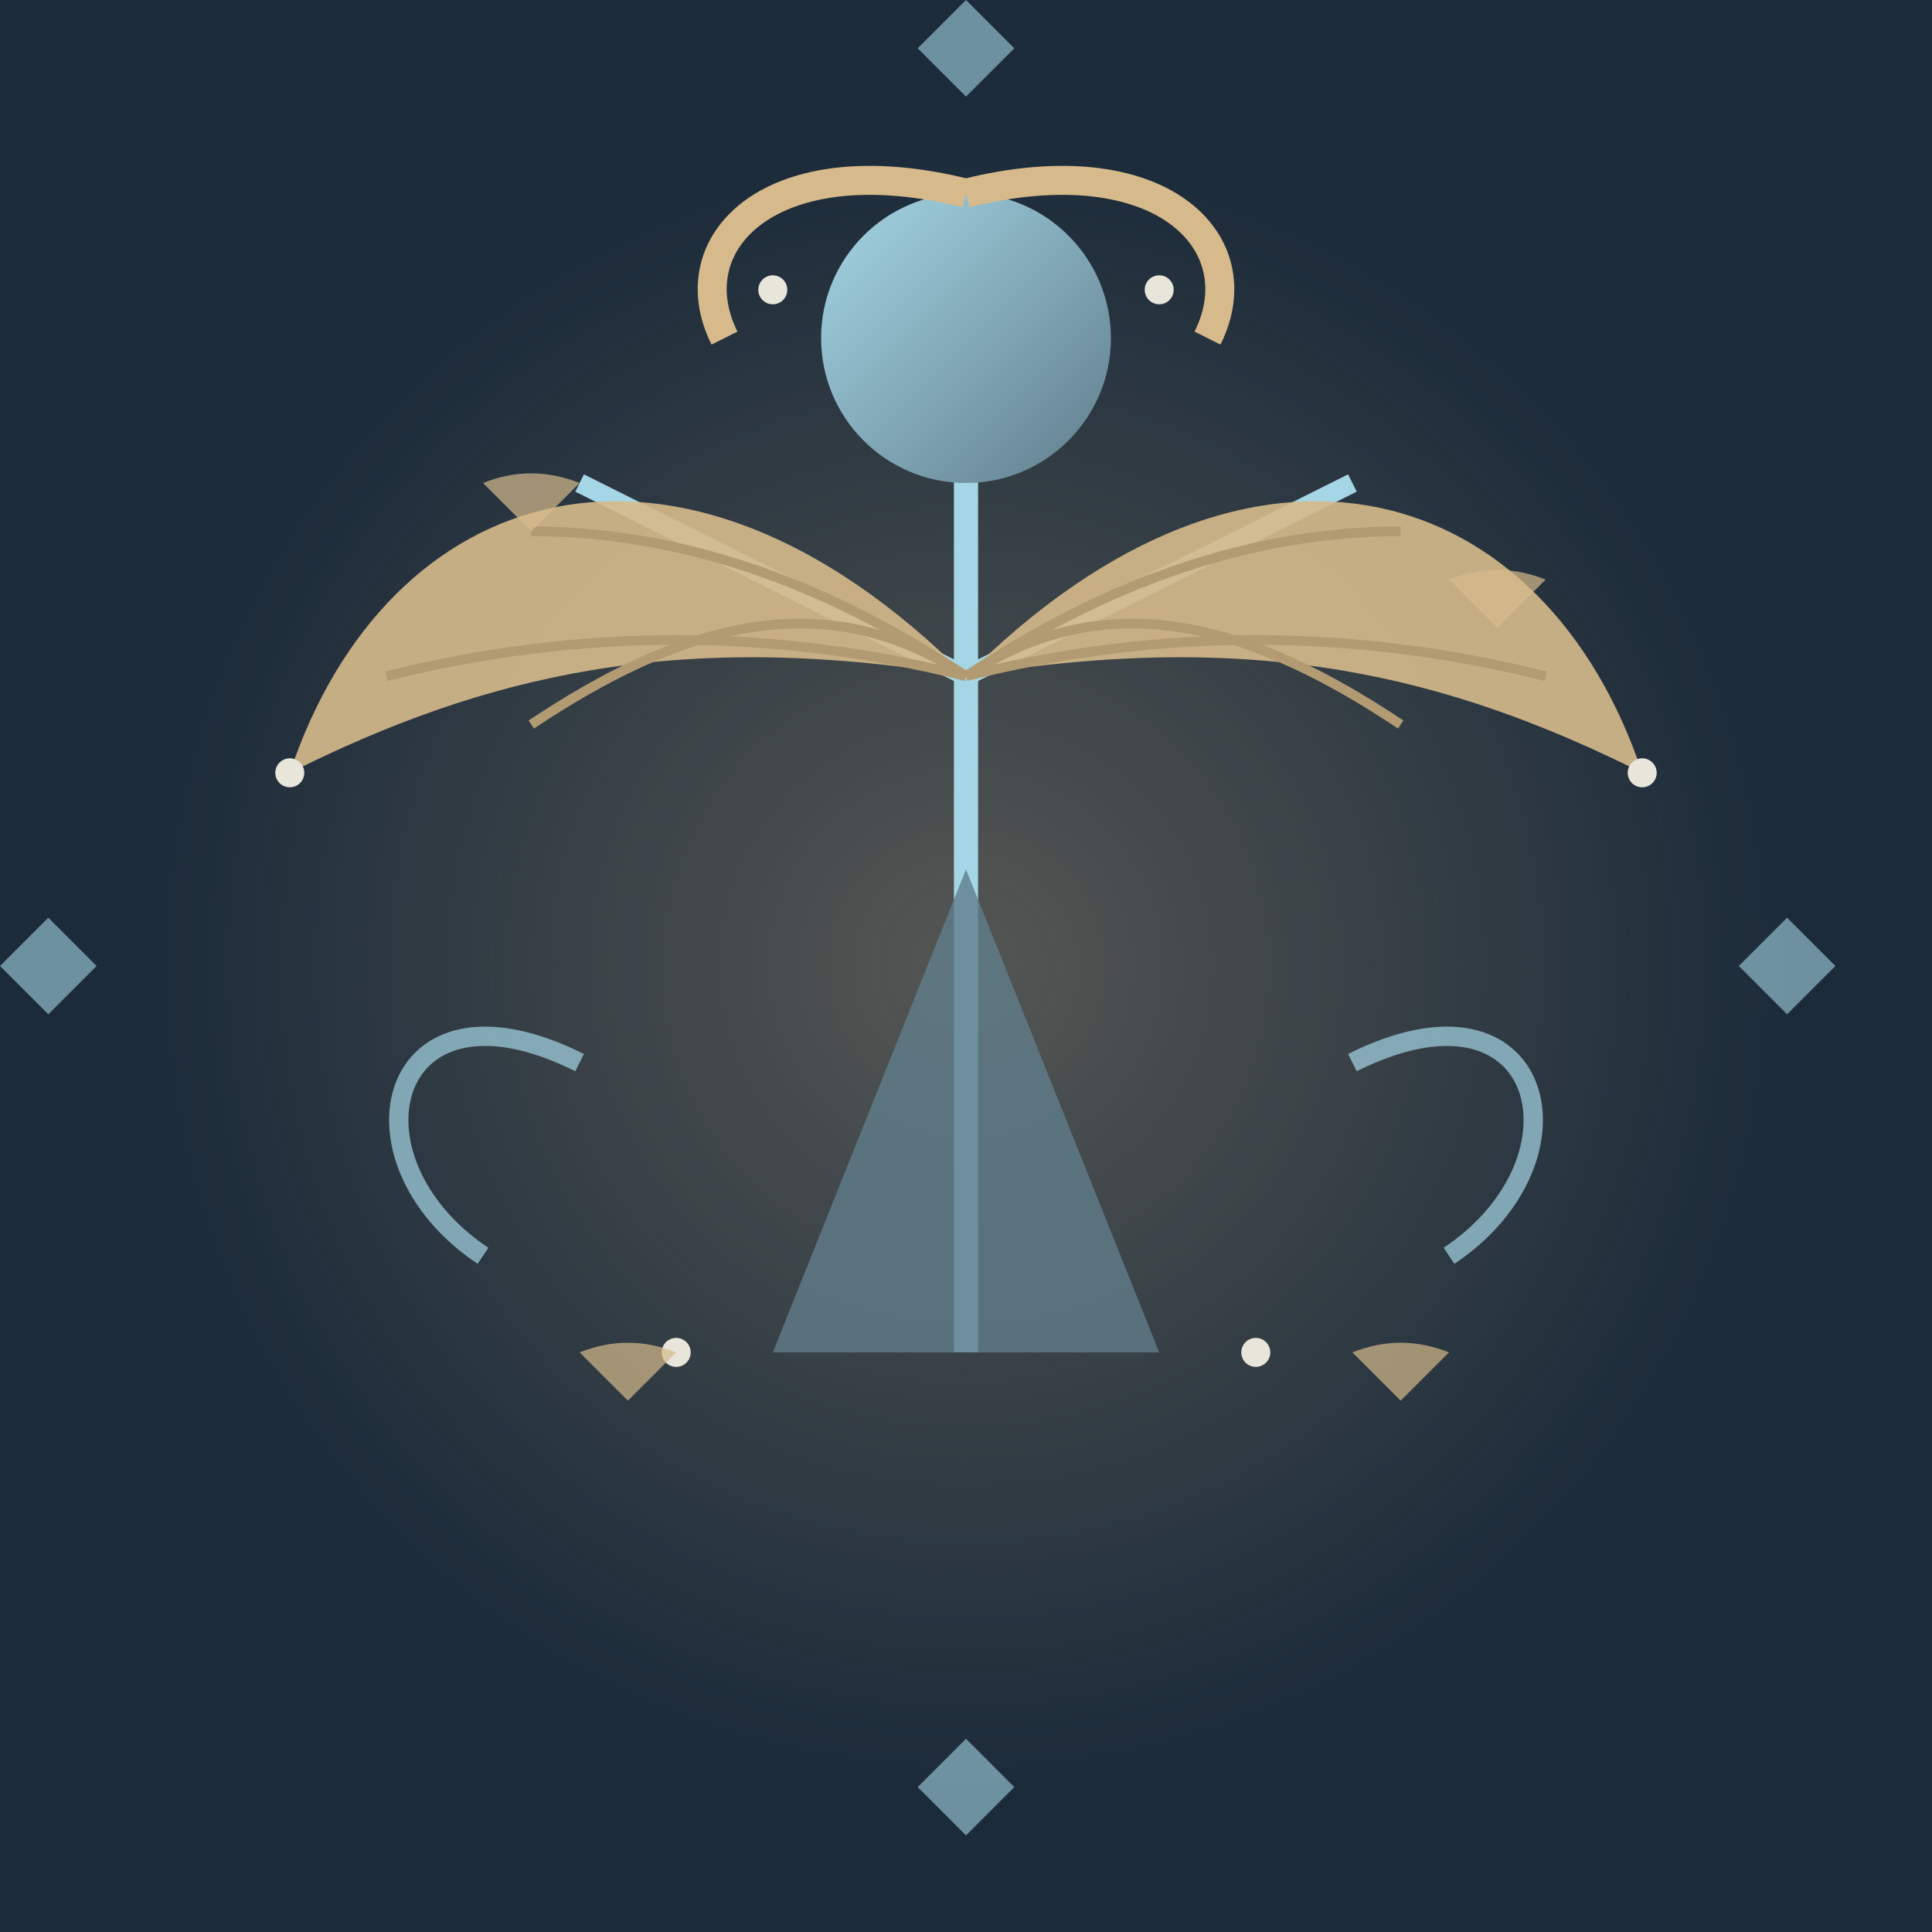 <?xml version="1.0" encoding="UTF-8"?>
<svg viewBox="0 0 200 200" xmlns="http://www.w3.org/2000/svg" xmlns:xlink="http://www.w3.org/1999/xlink">
    <defs>
        <linearGradient id="skyGradient" x1="0%" y1="0%" x2="100%" y2="100%">
            <stop offset="0%" stop-color="#A5D6E5" />
            <stop offset="100%" stop-color="#607D8B" />
        </linearGradient>
        <radialGradient id="glowEffect" cx="50%" cy="50%" r="50%" fx="50%" fy="50%">
            <stop offset="0%" stop-color="#D6BA8C" stop-opacity="0.6" />
            <stop offset="100%" stop-color="#D6BA8C" stop-opacity="0" />
        </radialGradient>
    </defs>

    <!-- Фон -->
    <rect x="0" y="0" width="200" height="200" fill="#1C2B3A" />

    <!-- Фоновое свечение -->
    <circle cx="100" cy="100" r="85" fill="url(#glowEffect)" opacity="0.5">
        <animate attributeName="opacity" values="0.5;0.7;0.5" dur="4s" repeatCount="indefinite" />
    </circle>

    <!-- Силуэт богини ветра -->
    <g id="goddessBody">
        <!-- Тело -->
        <path d="M100,40 L100,140" stroke="#A5D6E5" stroke-width="2.5" />

        <!-- Голова -->
        <circle cx="100" cy="35" r="15" fill="url(#skyGradient)" />

        <!-- Волосы -->
        <path d="M100,20 C120,15 130,25 125,35" stroke="#D6BA8C" stroke-width="3" fill="none">
            <animate attributeName="d"
                     values="M100,20 C120,15 130,25 125,35;
                M100,20 C125,18 135,28 125,35;
                M100,20 C120,15 130,25 125,35"
                     dur="5s" repeatCount="indefinite" />
        </path>
        <path d="M100,20 C80,15 70,25 75,35" stroke="#D6BA8C" stroke-width="3" fill="none">
            <animate attributeName="d"
                     values="M100,20 C80,15 70,25 75,35;
                M100,20 C75,18 65,28 75,35;
                M100,20 C80,15 70,25 75,35"
                     dur="5s" repeatCount="indefinite" />
        </path>

        <!-- Руки/крылья -->
        <path d="M100,70 L140,50" stroke="#A5D6E5" stroke-width="2" />
        <path d="M100,70 L60,50" stroke="#A5D6E5" stroke-width="2" />

        <!-- Платье/юбка -->
        <path d="M100,90 L120,140 L80,140 Z" fill="#607D8B" opacity="0.8">
            <animate attributeName="d"
                     values="M100,90 L120,140 L80,140 Z;
                M100,90 L125,145 L75,145 Z;
                M100,90 L120,140 L80,140 Z"
                     dur="7s" repeatCount="indefinite" />
        </path>
    </g>

    <!-- Крылья -->
    <g id="wings">
        <!-- Правое крыло (с внутренней структурой) -->
        <g>
            <path d="M100,70 C130,40 160,50 170,80 C150,70 130,65 100,70" fill="#D6BA8C" opacity="0.9">
                <animate attributeName="d"
                         values="M100,70 C130,40 160,50 170,80 C150,70 130,65 100,70;
                  M100,70 C135,45 165,55 175,85 C155,75 135,70 100,70;
                  M100,70 C130,40 160,50 170,80 C150,70 130,65 100,70"
                         dur="6s" repeatCount="indefinite" />
            </path>
            <!-- Структура крыла -->
            <path d="M100,70 C115,60 130,55 145,55" stroke="#B29B73" stroke-width="1" fill="none" />
            <path d="M100,70 C120,65 140,65 160,70" stroke="#B29B73" stroke-width="1" fill="none" />
            <path d="M100,70 C115,60 130,65 145,75" stroke="#B29B73" stroke-width="1" fill="none" />
        </g>

        <!-- Левое крыло (с внутренней структурой) -->
        <g>
            <path d="M100,70 C70,40 40,50 30,80 C50,70 70,65 100,70" fill="#D6BA8C" opacity="0.9">
                <animate attributeName="d"
                         values="M100,70 C70,40 40,50 30,80 C50,70 70,65 100,70;
                  M100,70 C65,45 35,55 25,85 C45,75 65,70 100,70;
                  M100,70 C70,40 40,50 30,80 C50,70 70,65 100,70"
                         dur="6s" repeatCount="indefinite" />
            </path>
            <!-- Структура крыла -->
            <path d="M100,70 C85,60 70,55 55,55" stroke="#B29B73" stroke-width="1" fill="none" />
            <path d="M100,70 C80,65 60,65 40,70" stroke="#B29B73" stroke-width="1" fill="none" />
            <path d="M100,70 C85,60 70,65 55,75" stroke="#B29B73" stroke-width="1" fill="none" />
        </g>
    </g>

    <!-- Вихри ветра -->
    <g id="windEffects">
        <!-- Правый вихрь -->
        <path d="M140,110 C160,100 165,120 150,130" stroke="#A5D6E5" stroke-width="2" fill="none" opacity="0.7">
            <animate attributeName="d"
                     values="M140,110 C160,100 165,120 150,130;
                M140,110 C165,105 170,125 150,130;
                M140,110 C160,100 165,120 150,130"
                     dur="4s" repeatCount="indefinite" />
        </path>

        <!-- Левый вихрь -->
        <path d="M60,110 C40,100 35,120 50,130" stroke="#A5D6E5" stroke-width="2" fill="none" opacity="0.7">
            <animate attributeName="d"
                     values="M60,110 C40,100 35,120 50,130;
                M60,110 C35,105 30,125 50,130;
                M60,110 C40,100 35,120 50,130"
                     dur="4s" repeatCount="indefinite" />
        </path>
    </g>

    <!-- Мелкие детали - летящие листья/частички -->
    <g id="particles">
        <!-- Частицы вверху -->
        <circle cx="80" cy="30" r="1.5" fill="#E8E6DA">
            <animate attributeName="opacity" values="0.3;1;0.3" dur="3s" repeatCount="indefinite" />
        </circle>
        <circle cx="120" cy="30" r="1.5" fill="#E8E6DA">
            <animate attributeName="opacity" values="0.7;0.2;0.7" dur="2.5s" repeatCount="indefinite" />
        </circle>

        <!-- Частицы внизу -->
        <circle cx="70" cy="140" r="1.5" fill="#E8E6DA">
            <animate attributeName="opacity" values="0.5;1;0.5" dur="4s" repeatCount="indefinite" />
        </circle>
        <circle cx="130" cy="140" r="1.5" fill="#E8E6DA">
            <animate attributeName="opacity" values="1;0.4;1" dur="3.5s" repeatCount="indefinite" />
        </circle>

        <!-- Частицы по сторонам -->
        <circle cx="30" cy="80" r="1.5" fill="#E8E6DA">
            <animate attributeName="opacity" values="0.2;0.8;0.2" dur="4.5s" repeatCount="indefinite" />
        </circle>
        <circle cx="170" cy="80" r="1.5" fill="#E8E6DA">
            <animate attributeName="opacity" values="0.8;0.3;0.8" dur="5s" repeatCount="indefinite" />
        </circle>

        <!-- Листья/перья в полете -->
        <path d="M50,50 Q55,48 60,50 L55,55 Z" fill="#D6BA8C" opacity="0.7">
            <animateTransform attributeName="transform"
                              type="rotate"
                              values="0 55 52;30 55 52;0 55 52"
                              dur="4s" repeatCount="indefinite" />
        </path>
        <path d="M150,60 Q155,58 160,60 L155,65 Z" fill="#D6BA8C" opacity="0.7">
            <animateTransform attributeName="transform"
                              type="rotate"
                              values="0 155 62;-30 155 62;0 155 62"
                              dur="5s" repeatCount="indefinite" />
        </path>
        <path d="M140,140 Q145,138 150,140 L145,145 Z" fill="#D6BA8C" opacity="0.7">
            <animateTransform attributeName="transform"
                              type="rotate"
                              values="0 145 142;45 145 142;0 145 142"
                              dur="6s" repeatCount="indefinite" />
        </path>
        <path d="M60,140 Q65,138 70,140 L65,145 Z" fill="#D6BA8C" opacity="0.7">
            <animateTransform attributeName="transform"
                              type="rotate"
                              values="0 65 142;-45 65 142;0 65 142"
                              dur="5.5s" repeatCount="indefinite" />
        </path>
    </g>

    <!-- Декоративные элементы - символ ветра -->
    <g id="windSymbols" opacity="0.6">
        <!-- Верхний символ -->
        <path d="M100,10 L105,5 L100,0 L95,5 Z" fill="#A5D6E5">
            <animate attributeName="opacity" values="0.4;0.8;0.4" dur="3s" repeatCount="indefinite" />
        </path>

        <!-- Нижний символ -->
        <path d="M100,190 L105,185 L100,180 L95,185 Z" fill="#A5D6E5">
            <animate attributeName="opacity" values="0.4;0.8;0.4" dur="3s" repeatCount="indefinite" />
        </path>

        <!-- Левый символ -->
        <path d="M10,100 L5,95 L0,100 L5,105 Z" fill="#A5D6E5">
            <animate attributeName="opacity" values="0.4;0.8;0.4" dur="3s" repeatCount="indefinite" />
        </path>

        <!-- Правый символ -->
        <path d="M190,100 L185,95 L180,100 L185,105 Z" fill="#A5D6E5">
            <animate attributeName="opacity" values="0.4;0.8;0.4" dur="3s" repeatCount="indefinite" />
        </path>
    </g>
</svg>